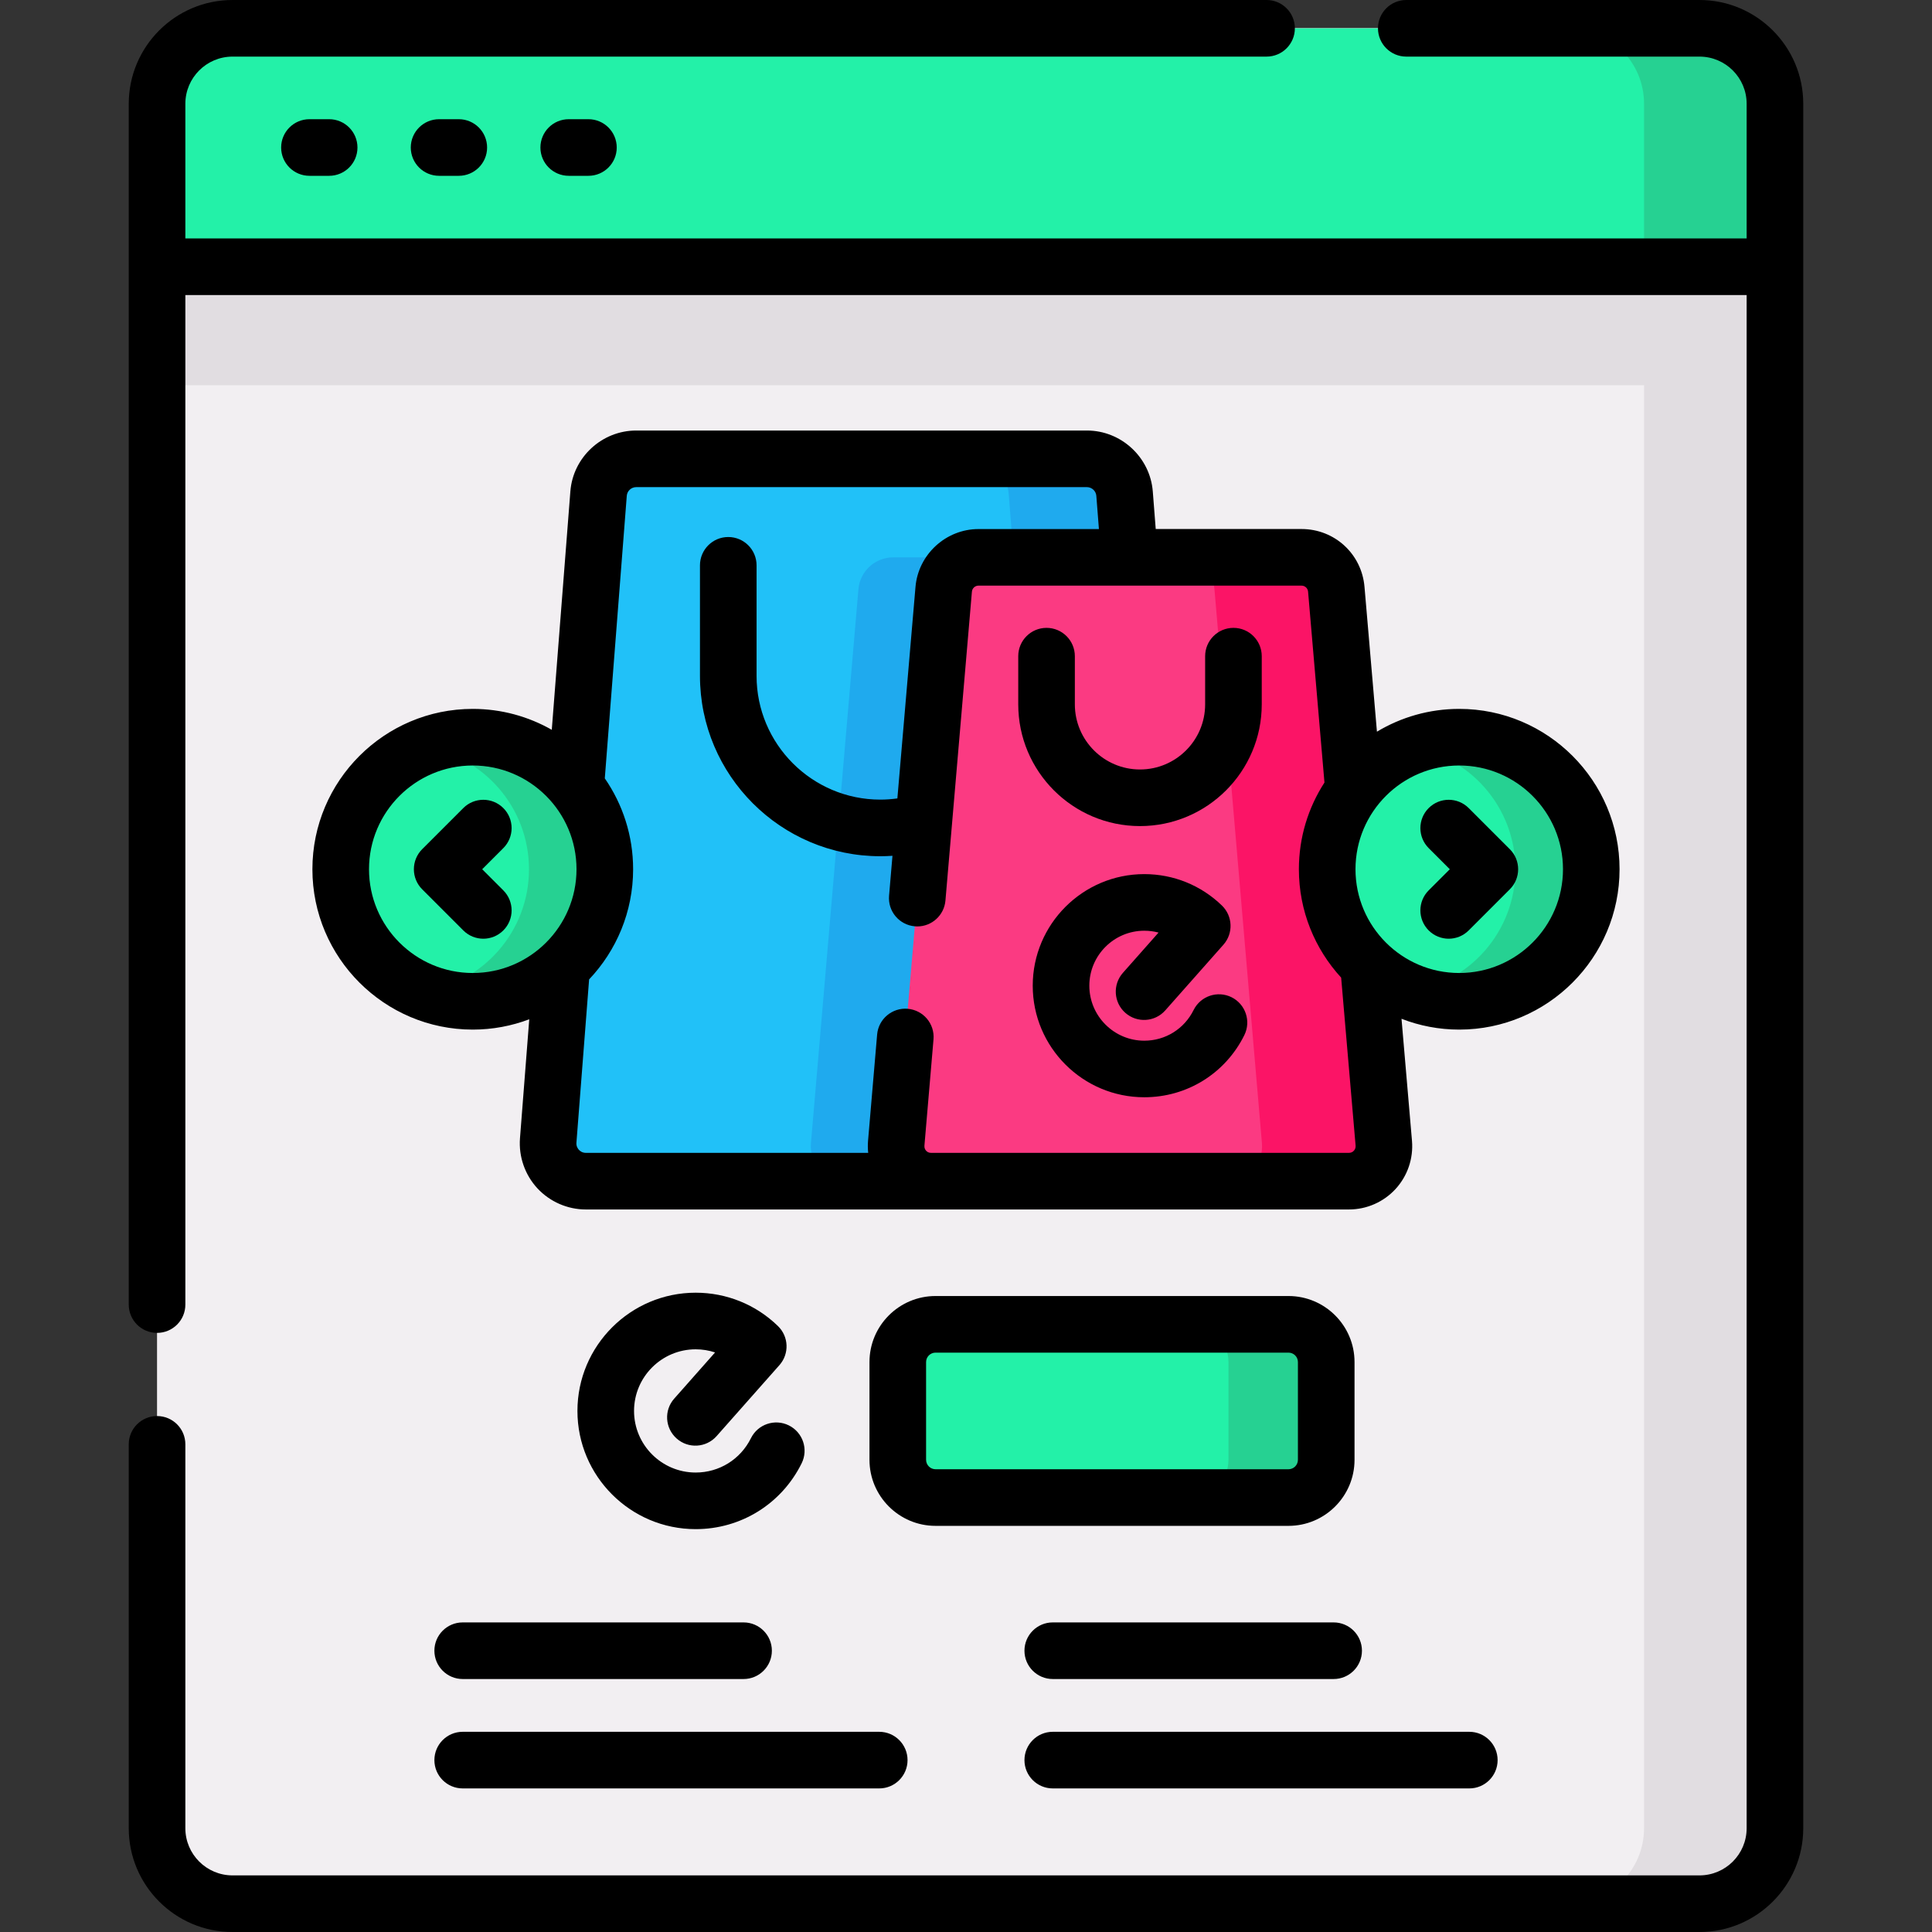 <svg width="50" height="50" viewBox="0 0 50 50" fill="none" xmlns="http://www.w3.org/2000/svg">
<rect x="0" y="0" width="50" height="50" fill="#333333" stroke="none"/>
<path d="M43.982 49.268H6.018C4.939 49.268 4.064 48.393 4.064 47.315V2.686C4.064 1.607 4.939 0.732 6.018 0.732H43.982C45.061 0.732 45.935 1.607 45.935 2.686V47.315C45.935 48.393 45.061 49.268 43.982 49.268Z" fill="#F2EFF2"/>
<path d="M45.935 9.971V2.686C45.935 1.607 45.061 0.732 43.982 0.732H6.018C4.939 0.732 4.064 1.607 4.064 2.686V9.971H45.935Z" fill="#E1DDE1"/>
<path d="M45.935 2.686V47.315C45.935 48.394 45.062 49.268 43.982 49.268H40.595C41.673 49.268 42.548 48.394 42.548 47.315V2.686C42.548 1.606 41.673 0.732 40.595 0.732H43.982C45.062 0.732 45.935 1.606 45.935 2.686Z" fill="#E1DDE1"/>
<path d="M45.935 2.686V6.903H4.064V2.686C4.064 1.606 4.939 0.732 6.018 0.732H43.982C45.062 0.732 45.935 1.606 45.935 2.686Z" fill="#23F1A8"/>
<path d="M45.935 2.686V6.903H42.548V2.686C42.548 1.606 41.673 0.732 40.595 0.732H43.982C45.062 0.732 45.935 1.606 45.935 2.686Z" fill="#26D192"/>
<path d="M30.407 29.516L29.104 12.775C29.064 12.266 28.64 11.874 28.13 11.874H16.465C15.955 11.874 15.531 12.266 15.491 12.775L14.187 29.516C14.143 30.083 14.592 30.568 15.161 30.568H29.433C30.003 30.568 30.451 30.083 30.407 29.516Z" fill="#21C1F8"/>
<path d="M28.133 14.424H23.117C22.648 14.424 22.256 14.783 22.216 15.25L20.987 29.587C20.942 30.115 21.358 30.568 21.887 30.568H28.133V14.424Z" fill="#1FAAEE"/>
<path d="M29.433 30.569H26.435C27.005 30.569 27.453 30.083 27.409 29.516L26.105 12.775C26.066 12.266 25.641 11.874 25.132 11.874H28.13C28.64 11.874 29.064 12.266 29.103 12.775L30.407 29.516C30.451 30.083 30.003 30.569 29.433 30.569Z" fill="#1FAAEE"/>
<path d="M24.423 15.25L23.194 29.587C23.149 30.115 23.565 30.568 24.094 30.568H34.912C35.441 30.568 35.857 30.115 35.812 29.587L34.583 15.25C34.543 14.783 34.152 14.424 33.683 14.424H25.323C24.854 14.424 24.463 14.783 24.423 15.25Z" fill="#FB3A82"/>
<path d="M34.912 30.569H31.759C32.289 30.569 32.705 30.115 32.659 29.587L31.43 15.25C31.391 14.783 30.999 14.423 30.53 14.423H33.683C34.152 14.423 34.543 14.783 34.583 15.25L35.812 29.587C35.858 30.115 35.441 30.569 34.912 30.569Z" fill="#FB1466"/>
<path d="M37.765 25.913C39.652 25.913 41.182 24.383 41.182 22.496C41.182 20.609 39.652 19.079 37.765 19.079C35.877 19.079 34.347 20.609 34.347 22.496C34.347 24.383 35.877 25.913 37.765 25.913Z" fill="#23F1A8"/>
<path d="M41.182 22.496C41.182 24.383 39.652 25.913 37.764 25.913C37.312 25.913 36.88 25.825 36.485 25.665C38.031 25.439 39.219 24.106 39.219 22.496C39.219 20.886 38.03 19.553 36.483 19.327C36.879 19.167 37.312 19.078 37.764 19.078C39.652 19.078 41.182 20.608 41.182 22.496Z" fill="#26D192"/>
<path d="M12.235 25.913C14.123 25.913 15.653 24.383 15.653 22.496C15.653 20.609 14.123 19.079 12.235 19.079C10.348 19.079 8.818 20.609 8.818 22.496C8.818 24.383 10.348 25.913 12.235 25.913Z" fill="#23F1A8"/>
<path d="M15.653 22.496C15.653 24.383 14.123 25.913 12.235 25.913C11.783 25.913 11.351 25.825 10.955 25.665C12.502 25.439 13.69 24.106 13.69 22.496C13.69 20.886 12.501 19.553 10.953 19.327C11.349 19.167 11.782 19.078 12.235 19.078C14.123 19.078 15.653 20.608 15.653 22.496Z" fill="#26D192"/>
<path d="M33.346 38.756H24.212C23.672 38.756 23.235 38.319 23.235 37.78V35.25C23.235 34.71 23.672 34.273 24.212 34.273H33.346C33.886 34.273 34.323 34.71 34.323 35.25V37.78C34.323 38.319 33.886 38.756 33.346 38.756Z" fill="#23F1A8"/>
<path d="M34.323 35.249V37.779C34.323 38.319 33.886 38.756 33.347 38.756H30.816C31.356 38.756 31.793 38.319 31.793 37.779V35.249C31.793 34.71 31.356 34.273 30.816 34.273H33.347C33.886 34.273 34.323 34.71 34.323 35.249Z" fill="#26D192"/>
<path d="M43.982 0H36.394C35.99 0 35.662 0.328 35.662 0.732C35.662 1.137 35.99 1.465 36.394 1.465H43.982C44.656 1.465 45.203 2.012 45.203 2.686V6.171H4.797V2.686C4.797 2.012 5.345 1.465 6.018 1.465H32.779C33.183 1.465 33.511 1.137 33.511 0.732C33.511 0.328 33.183 0 32.779 0H6.018C4.537 0 3.332 1.205 3.332 2.686V33.763C3.332 34.168 3.66 34.495 4.065 34.495C4.469 34.495 4.797 34.168 4.797 33.763V7.636H45.203V47.315C45.203 47.988 44.656 48.535 43.982 48.535H6.018C5.345 48.535 4.797 47.988 4.797 47.315V37.379C4.797 36.974 4.469 36.647 4.065 36.647C3.66 36.647 3.332 36.974 3.332 37.379V47.315C3.332 48.795 4.537 50 6.018 50H43.982C45.463 50 46.668 48.795 46.668 47.315V2.686C46.668 1.205 45.463 0 43.982 0Z" fill="black"/>
<path d="M8.009 3.085C7.604 3.085 7.276 3.413 7.276 3.818C7.276 4.222 7.604 4.55 8.009 4.55H8.518C8.923 4.55 9.251 4.222 9.251 3.818C9.251 3.413 8.923 3.085 8.518 3.085H8.009Z" fill="black"/>
<path d="M11.364 3.085C10.959 3.085 10.631 3.413 10.631 3.818C10.631 4.222 10.959 4.55 11.364 4.55H11.873C12.278 4.55 12.606 4.222 12.606 3.818C12.606 3.413 12.278 3.085 11.873 3.085H11.364Z" fill="black"/>
<path d="M14.719 3.085C14.314 3.085 13.986 3.413 13.986 3.818C13.986 4.222 14.314 4.55 14.719 4.55H15.229C15.633 4.55 15.961 4.222 15.961 3.818C15.961 3.413 15.633 3.085 15.229 3.085H14.719Z" fill="black"/>
<path d="M31.872 25.808C31.509 25.629 31.07 25.777 30.89 26.14C30.648 26.629 30.159 26.933 29.614 26.933C28.83 26.933 28.192 26.294 28.192 25.51C28.192 24.725 28.83 24.087 29.614 24.087C29.741 24.087 29.864 24.103 29.983 24.135L29.06 25.178C28.792 25.481 28.82 25.944 29.123 26.212C29.426 26.48 29.889 26.452 30.157 26.149L31.663 24.448C31.922 24.155 31.905 23.709 31.624 23.436C31.083 22.911 30.369 22.622 29.614 22.622C28.022 22.622 26.727 23.918 26.727 25.51C26.727 27.102 28.022 28.397 29.614 28.397C30.72 28.397 31.712 27.781 32.203 26.79C32.383 26.427 32.234 25.988 31.872 25.808Z" fill="black"/>
<path d="M31.922 16.249C31.517 16.249 31.189 16.577 31.189 16.982V18.228C31.189 19.158 30.433 19.914 29.503 19.914C28.573 19.914 27.817 19.158 27.817 18.228V16.982C27.817 16.577 27.489 16.249 27.084 16.249C26.68 16.249 26.352 16.577 26.352 16.982V18.228C26.352 19.966 27.765 21.379 29.503 21.379C31.24 21.379 32.654 19.966 32.654 18.228V16.982C32.654 16.577 32.326 16.249 31.922 16.249Z" fill="black"/>
<path d="M11.242 42.72C11.242 43.125 11.57 43.453 11.974 43.453H19.244C19.648 43.453 19.976 43.125 19.976 42.72C19.976 42.316 19.648 41.988 19.244 41.988H11.974C11.57 41.988 11.242 42.316 11.242 42.72Z" fill="black"/>
<path d="M11.974 46.284H22.755C23.159 46.284 23.487 45.956 23.487 45.552C23.487 45.147 23.159 44.819 22.755 44.819H11.974C11.57 44.819 11.242 45.147 11.242 45.552C11.242 45.956 11.57 46.284 11.974 46.284Z" fill="black"/>
<path d="M34.514 41.988H27.245C26.841 41.988 26.513 42.316 26.513 42.72C26.513 43.125 26.841 43.453 27.245 43.453H34.514C34.919 43.453 35.247 43.125 35.247 42.72C35.247 42.316 34.919 41.988 34.514 41.988Z" fill="black"/>
<path d="M27.245 46.284H38.026C38.43 46.284 38.758 45.956 38.758 45.552C38.758 45.147 38.43 44.819 38.026 44.819H27.245C26.841 44.819 26.513 45.147 26.513 45.552C26.513 45.956 26.841 46.284 27.245 46.284Z" fill="black"/>
<path d="M41.914 22.496C41.914 20.208 40.053 18.346 37.765 18.346C36.986 18.346 36.258 18.562 35.635 18.936L35.313 15.187C35.24 14.335 34.539 13.691 33.683 13.691H29.91L29.834 12.717C29.764 11.834 29.016 11.142 28.13 11.142H16.465C15.577 11.142 14.829 11.834 14.761 12.717L14.28 18.887C13.676 18.544 12.979 18.346 12.235 18.346C9.947 18.346 8.085 20.208 8.085 22.496C8.085 24.784 9.947 26.646 12.235 26.646C12.749 26.646 13.242 26.551 13.697 26.379L13.457 29.459C13.421 29.933 13.585 30.404 13.907 30.753C14.23 31.101 14.687 31.301 15.161 31.301H34.912C35.369 31.301 35.808 31.108 36.117 30.771C36.426 30.435 36.581 29.981 36.542 29.525L36.271 26.366C36.735 26.546 37.238 26.646 37.765 26.646C40.053 26.646 41.914 24.784 41.914 22.496ZM9.55 22.496C9.55 21.015 10.755 19.811 12.235 19.811C13.716 19.811 14.92 21.015 14.92 22.496C14.92 23.976 13.716 25.181 12.235 25.181C10.755 25.181 9.55 23.976 9.55 22.496ZM35.038 29.78C35.015 29.806 34.974 29.836 34.912 29.836H24.094C24.032 29.836 23.991 29.806 23.968 29.781C23.945 29.756 23.919 29.713 23.924 29.65L24.159 26.899C24.194 26.496 23.895 26.142 23.492 26.107C23.09 26.073 22.734 26.372 22.7 26.774L22.465 29.524C22.456 29.629 22.458 29.733 22.469 29.836H15.161C15.069 29.836 15.009 29.787 14.982 29.758C14.955 29.728 14.91 29.665 14.918 29.572L15.246 25.347C15.951 24.603 16.385 23.599 16.385 22.496C16.385 21.623 16.114 20.813 15.652 20.144L16.221 12.831C16.231 12.705 16.338 12.607 16.465 12.607H28.13C28.256 12.607 28.363 12.706 28.373 12.832L28.44 13.692H25.323C24.481 13.692 23.765 14.349 23.693 15.188L23.224 20.663C23.078 20.683 22.931 20.694 22.782 20.694C21.017 20.694 19.58 19.257 19.58 17.492V14.631C19.58 14.226 19.252 13.898 18.847 13.898C18.443 13.898 18.115 14.226 18.115 14.631V17.491C18.115 20.065 20.209 22.159 22.782 22.159C22.887 22.159 22.992 22.155 23.097 22.148L23.009 23.181C22.974 23.584 23.273 23.938 23.676 23.973C23.697 23.975 23.718 23.976 23.739 23.976C24.115 23.976 24.435 23.688 24.468 23.306L25.153 15.313C25.16 15.225 25.235 15.156 25.323 15.156H33.683C33.772 15.156 33.846 15.223 33.853 15.313L34.277 20.252C33.859 20.899 33.615 21.669 33.615 22.496C33.615 23.576 34.03 24.561 34.709 25.301L35.083 29.65C35.088 29.712 35.061 29.755 35.038 29.78ZM37.765 25.181C36.284 25.181 35.08 23.976 35.08 22.496C35.08 21.015 36.284 19.811 37.765 19.811C39.245 19.811 40.45 21.015 40.45 22.496C40.45 23.976 39.245 25.181 37.765 25.181Z" fill="black"/>
<path d="M38.01 20.913C37.724 20.627 37.26 20.627 36.974 20.913C36.688 21.199 36.688 21.663 36.974 21.949L37.521 22.496L36.974 23.043C36.688 23.329 36.688 23.793 36.974 24.079C37.117 24.222 37.305 24.294 37.492 24.294C37.679 24.294 37.867 24.222 38.01 24.079L39.075 23.014C39.361 22.728 39.361 22.264 39.075 21.978L38.01 20.913Z" fill="black"/>
<path d="M13.026 20.913C12.74 20.627 12.276 20.627 11.99 20.913L10.925 21.978C10.788 22.115 10.711 22.302 10.711 22.496C10.711 22.69 10.788 22.877 10.925 23.014L11.99 24.079C12.133 24.222 12.321 24.294 12.508 24.294C12.695 24.294 12.883 24.222 13.026 24.079C13.312 23.793 13.312 23.329 13.026 23.043L12.479 22.496L13.026 21.949C13.312 21.663 13.312 21.199 13.026 20.913Z" fill="black"/>
<path d="M33.346 39.489C34.288 39.489 35.055 38.722 35.055 37.78V35.25C35.055 34.307 34.288 33.541 33.346 33.541H24.211C23.269 33.541 22.502 34.307 22.502 35.25V37.78C22.502 38.722 23.269 39.489 24.211 39.489H33.346ZM23.967 37.78V35.25C23.967 35.115 24.077 35.006 24.212 35.006H33.346C33.481 35.006 33.59 35.115 33.59 35.25V37.78C33.59 37.914 33.481 38.024 33.346 38.024H24.212C24.077 38.024 23.967 37.914 23.967 37.78Z" fill="black"/>
<path d="M17.512 37.229C17.815 37.498 18.278 37.469 18.546 37.166L20.172 35.329C20.431 35.036 20.415 34.591 20.133 34.318C19.56 33.761 18.803 33.455 18.004 33.455C16.317 33.455 14.944 34.828 14.944 36.515C14.944 38.202 16.317 39.574 18.004 39.574C19.175 39.574 20.226 38.921 20.746 37.871C20.926 37.508 20.778 37.069 20.415 36.889C20.053 36.71 19.613 36.858 19.434 37.221C19.162 37.769 18.614 38.109 18.004 38.109C17.125 38.109 16.409 37.394 16.409 36.515C16.409 35.635 17.125 34.92 18.004 34.92C18.177 34.92 18.346 34.948 18.506 35.001L17.449 36.196C17.18 36.498 17.209 36.961 17.512 37.229Z" fill="black"/>
</svg>
